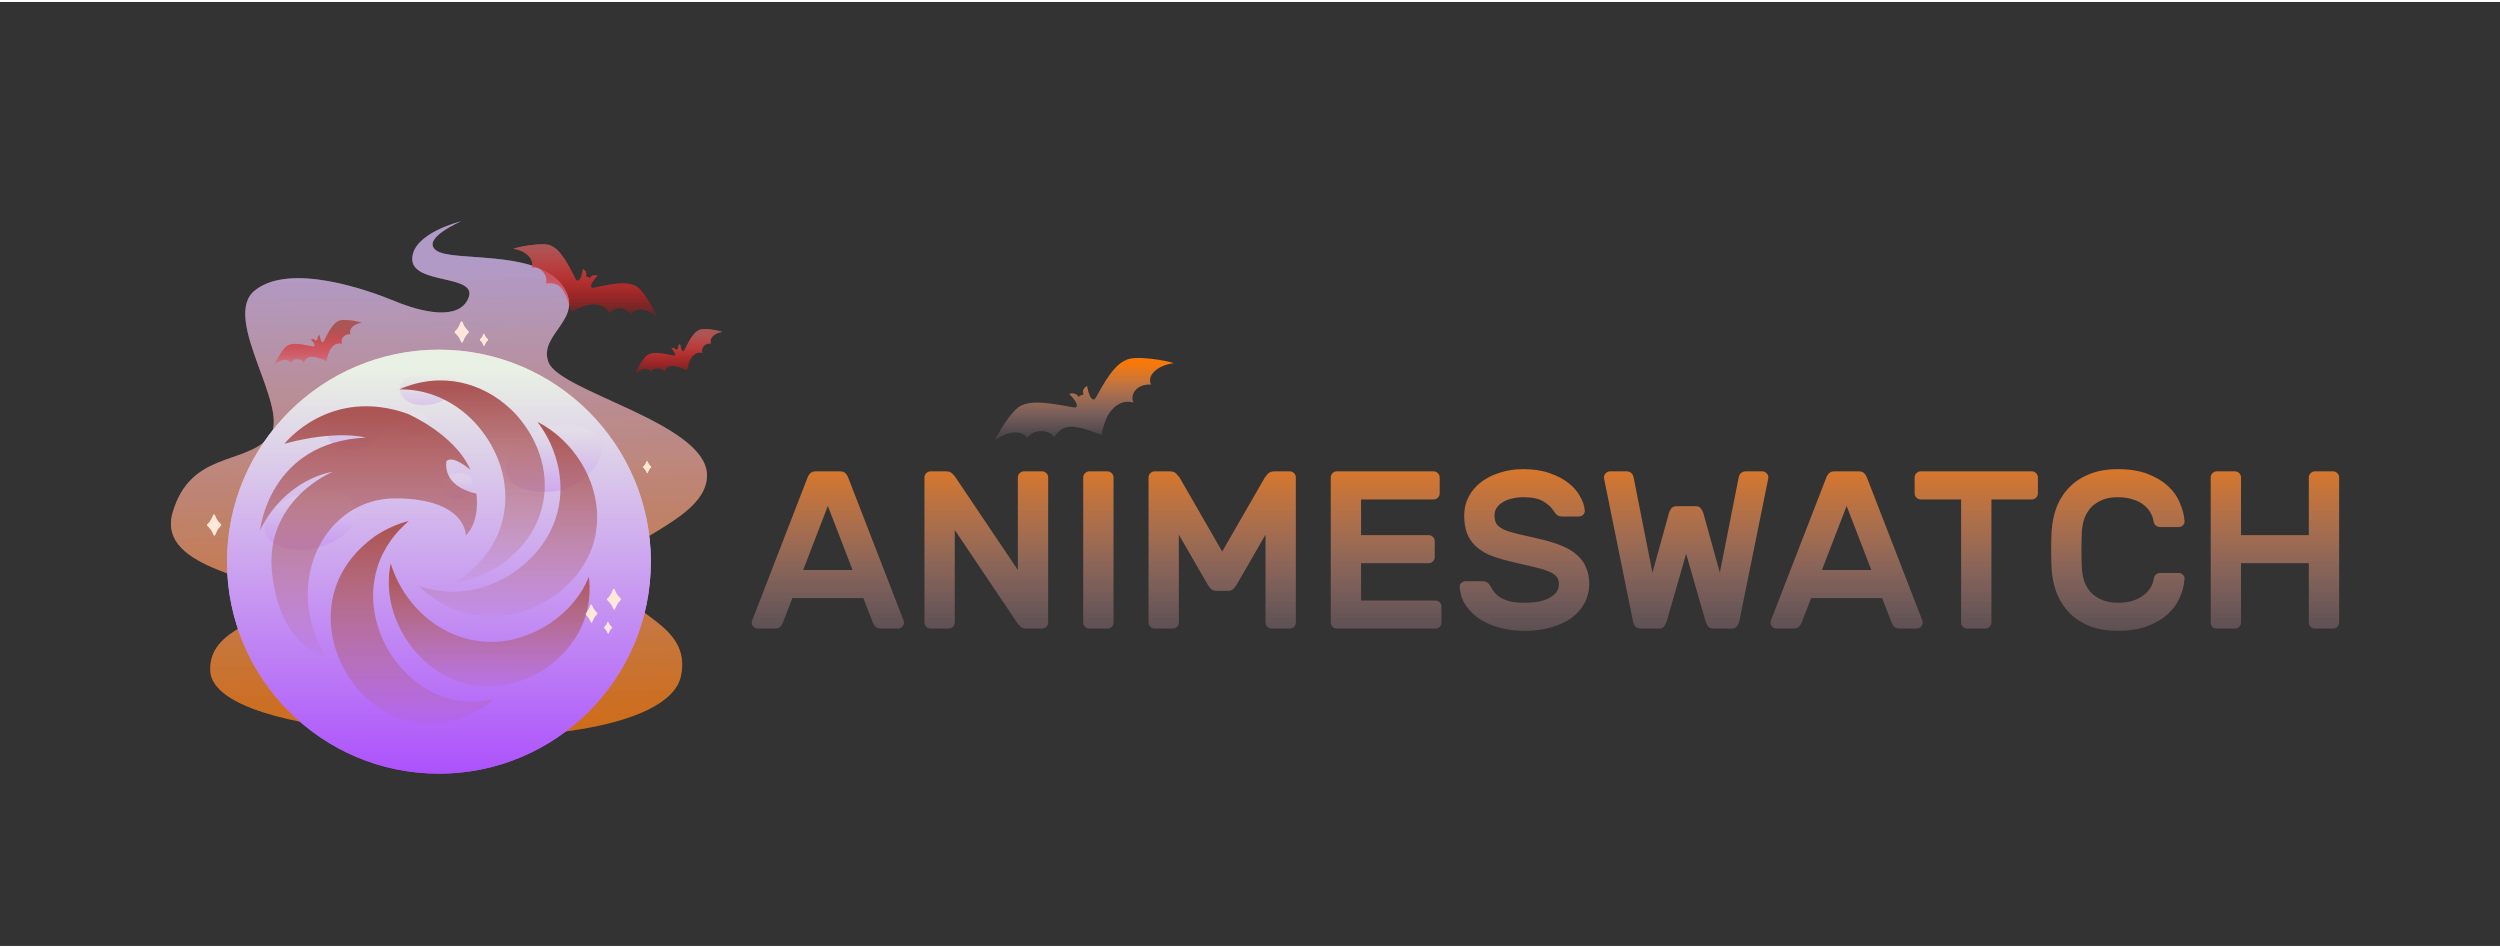 <?xml version="1.0" encoding="UTF-8"?>
<svg xmlns="http://www.w3.org/2000/svg" xmlns:xlink="http://www.w3.org/1999/xlink" width="240px" height="91px" viewBox="0 0 241 91" version="1.1">
<rect x="0" y="0" width="241" height="91" fill="#333333" stroke="none"/>
<defs>
<linearGradient id="linear0" gradientUnits="userSpaceOnUse" x1="4829.15" y1="1585" x2="4829.15" y2="1954.26" gradientTransform="matrix(0.022,0,0,0.022,0,0)">
<stop offset="0" style="stop-color:rgb(97.255%,47.451%,3.529%);stop-opacity:1;"/>
<stop offset="1" style="stop-color:rgb(82.745%,71.373%,92.941%);stop-opacity:0;"/>
</linearGradient>
<linearGradient id="linear1" gradientUnits="userSpaceOnUse" x1="6915.5" y1="1855" x2="6915.5" y2="3040" gradientTransform="matrix(0.022,0,0,0.022,0,0)">
<stop offset="0.024" style="stop-color:rgb(97.255%,47.451%,3.529%);stop-opacity:1;"/>
<stop offset="1" style="stop-color:rgb(82.745%,71.373%,92.941%);stop-opacity:0;"/>
</linearGradient>
<filter id="alpha" filterUnits="objectBoundingBox" x="0%" y="0%" width="100%" height="100%">
  <feColorMatrix type="matrix" in="SourceGraphic" values="0 0 0 0 1 0 0 0 0 1 0 0 0 0 1 0 0 0 1 0"/>
</filter>
<mask id="mask0">
  <g filter="url(#alpha)">
<rect x="0" y="0" width="241" height="91" style="fill:rgb(0%,0%,0%);fill-opacity:0.541;stroke:none;"/>
  </g>
</mask>
<linearGradient id="linear2" gradientUnits="userSpaceOnUse" x1="1973.49" y1="3490.47" x2="1939.89" y2="1167.45" gradientTransform="matrix(0.022,0,0,0.022,0,0)">
<stop offset="0.086" style="stop-color:rgb(97.255%,47.451%,3.529%);stop-opacity:1;"/>
<stop offset="1" style="stop-color:rgb(82.745%,71.373%,92.941%);stop-opacity:1;"/>
</linearGradient>
<clipPath id="clip1">
  <rect x="0" y="0" width="241" height="91"/>
</clipPath>
<g id="surface5" clip-path="url(#clip1)">
<path style=" stroke:none;fill-rule:nonzero;fill:url(#linear2);" d="M 32.82 69.984 C 32.52 69.945 20.469 68.738 20.273 64.477 C 20.078 60.215 26.09 59.906 26.391 57.617 C 26.688 55.332 14.949 55.02 16.648 49.199 C 18.352 43.379 23.48 44.629 25.883 42.031 C 28.301 39.43 21.168 30.492 24.586 27.793 C 28 25.09 35.52 27.793 38.039 28.832 C 40.547 29.871 44.262 30.805 45.168 28.52 C 46.078 26.234 39.742 27.273 39.742 24.777 C 39.742 22.285 44.457 21.141 44.457 21.141 C 44.457 21.141 40.547 22.805 42.039 23.945 C 43.547 25.09 51.48 23.844 54.094 27.168 C 56.703 30.492 51.781 31.949 52.883 34.754 C 53.988 37.559 67.844 40.574 68.145 45.457 C 68.441 50.344 57.703 52.215 59.016 55.645 C 60.312 59.074 66.742 59.906 65.637 64.996 C 64.535 70.09 49.977 72.168 32.82 69.984 Z M 32.82 69.984 "/>
</g>
<linearGradient id="linear3" gradientUnits="userSpaceOnUse" x1="1955.07" y1="3644.72" x2="1955.07" y2="1613.25" gradientTransform="matrix(0.022,0,0,0.022,0,0)">
<stop offset="0" style="stop-color:rgb(63.922%,22.745%,100%);stop-opacity:1;"/>
<stop offset="1" style="stop-color:rgb(91.373%,94.118%,89.412%);stop-opacity:1;"/>
</linearGradient>
<mask id="mask1">
  <g filter="url(#alpha)">
<rect x="0" y="0" width="241" height="91" style="fill:rgb(0%,0%,0%);fill-opacity:0.2;stroke:none;"/>
  </g>
</mask>
<linearGradient id="linear4" gradientUnits="userSpaceOnUse" x1="1593.76" y1="1992.71" x2="1593.76" y2="1771.42" gradientTransform="matrix(0.022,0,0,0.022,0,0)">
<stop offset="0" style="stop-color:rgb(63.922%,22.745%,100%);stop-opacity:1;"/>
<stop offset="1" style="stop-color:rgb(91.373%,94.118%,89.412%);stop-opacity:1;"/>
</linearGradient>
<clipPath id="clip2">
  <rect x="0" y="0" width="241" height="91"/>
</clipPath>
<g id="surface8" clip-path="url(#clip2)">
<path style=" stroke:none;fill-rule:nonzero;fill:url(#linear4);" d="M 35.688 38.379 C 34.531 38.25 33.312 38.742 32.418 39.469 C 31.754 40.016 31.262 40.938 31.531 41.758 C 31.598 42.031 31.742 42.289 31.961 42.512 C 33.492 44.031 36.82 42.613 37.43 40.77 C 37.844 39.535 36.859 38.508 35.688 38.379 Z M 35.688 38.379 "/>
</g>
<mask id="mask2">
  <g filter="url(#alpha)">
<rect x="0" y="0" width="241" height="91" style="fill:rgb(0%,0%,0%);fill-opacity:0.2;stroke:none;"/>
  </g>
</mask>
<linearGradient id="linear5" gradientUnits="userSpaceOnUse" x1="1907.8" y1="1795.44" x2="1907.8" y2="1632.45" gradientTransform="matrix(0.022,0,0,0.022,0,0)">
<stop offset="0" style="stop-color:rgb(63.922%,22.745%,100%);stop-opacity:1;"/>
<stop offset="1" style="stop-color:rgb(91.373%,94.118%,89.412%);stop-opacity:1;"/>
</linearGradient>
<clipPath id="clip3">
  <rect x="0" y="0" width="241" height="91"/>
</clipPath>
<g id="surface11" clip-path="url(#clip3)">
<path style=" stroke:none;fill-rule:nonzero;fill:url(#linear5);" d="M 43.742 36.133 C 43.246 35.586 42.402 35.352 41.559 35.391 C 41.43 35.352 41.301 35.34 41.145 35.363 C 40.246 35.508 38.938 35.988 38.625 36.965 C 38.301 38.004 39.273 38.676 40.168 38.82 C 41.066 38.977 42 38.809 42.793 38.367 C 43.559 37.938 44.535 37.016 43.742 36.133 Z M 43.742 36.133 "/>
</g>
<mask id="mask3">
  <g filter="url(#alpha)">
<rect x="0" y="0" width="241" height="91" style="fill:rgb(0%,0%,0%);fill-opacity:0.2;stroke:none;"/>
  </g>
</mask>
<linearGradient id="linear6" gradientUnits="userSpaceOnUse" x1="1850.09" y1="1932.11" x2="1850.09" y2="1825.82" gradientTransform="matrix(0.022,0,0,0.022,0,0)">
<stop offset="0" style="stop-color:rgb(63.922%,22.745%,100%);stop-opacity:1;"/>
<stop offset="1" style="stop-color:rgb(91.373%,94.118%,89.412%);stop-opacity:1;"/>
</linearGradient>
<clipPath id="clip4">
  <rect x="0" y="0" width="241" height="91"/>
</clipPath>
<g id="surface14" clip-path="url(#clip4)">
<path style=" stroke:none;fill-rule:nonzero;fill:url(#linear6);" d="M 41.301 40.523 C 41.234 40.055 40.898 39.691 40.43 39.602 C 40.352 39.586 40.273 39.574 40.184 39.574 C 40.09 39.547 40 39.535 39.91 39.535 C 39.727 39.535 39.496 39.586 39.34 39.68 C 38.949 39.91 38.715 40.316 38.781 40.77 C 38.898 41.664 39.91 42.105 40.688 41.641 C 41.078 41.418 41.363 41.004 41.301 40.523 Z M 41.301 40.523 "/>
</g>
<mask id="mask4">
  <g filter="url(#alpha)">
<rect x="0" y="0" width="241" height="91" style="fill:rgb(0%,0%,0%);fill-opacity:0.2;stroke:none;"/>
  </g>
</mask>
<linearGradient id="linear7" gradientUnits="userSpaceOnUse" x1="2466.45" y1="2181.88" x2="2466.45" y2="1879.99" gradientTransform="matrix(0.022,0,0,0.022,0,0)">
<stop offset="0" style="stop-color:rgb(63.922%,22.745%,100%);stop-opacity:1;"/>
<stop offset="1" style="stop-color:rgb(91.373%,94.118%,89.412%);stop-opacity:1;"/>
</linearGradient>
<clipPath id="clip5">
  <rect x="0" y="0" width="241" height="91"/>
</clipPath>
<g id="surface17" clip-path="url(#clip5)">
<path style=" stroke:none;fill-rule:nonzero;fill:url(#linear7);" d="M 55.949 40.859 C 54.613 40.508 53.207 40.781 51.961 41.328 C 50.859 41.809 49.402 42.602 49.016 43.836 C 49 43.887 48.988 43.938 48.977 43.992 C 48.793 44.395 48.715 44.824 48.781 45.25 C 48.988 46.59 50.598 47.059 51.754 47.199 C 53.094 47.367 54.469 47.082 55.625 46.383 C 56.648 45.758 57.766 44.691 57.988 43.473 C 58.234 42.121 57.145 41.172 55.949 40.859 Z M 55.949 40.859 "/>
</g>
<mask id="mask5">
  <g filter="url(#alpha)">
<rect x="0" y="0" width="241" height="91" style="fill:rgb(0%,0%,0%);fill-opacity:0.2;stroke:none;"/>
  </g>
</mask>
<linearGradient id="linear8" gradientUnits="userSpaceOnUse" x1="2037.94" y1="2215.39" x2="2037.94" y2="2097.31" gradientTransform="matrix(0.022,0,0,0.022,0,0)">
<stop offset="0" style="stop-color:rgb(63.922%,22.745%,100%);stop-opacity:1;"/>
<stop offset="1" style="stop-color:rgb(91.373%,94.118%,89.412%);stop-opacity:1;"/>
</linearGradient>
<clipPath id="clip6">
  <rect x="0" y="0" width="241" height="91"/>
</clipPath>
<g id="surface20" clip-path="url(#clip6)">
<path style=" stroke:none;fill-rule:nonzero;fill:url(#linear8);" d="M 44.91 45.523 C 44.402 45.383 43.922 45.344 43.43 45.562 C 42.977 45.77 42.676 46.25 42.688 46.758 C 42.703 47.266 43.027 47.691 43.508 47.836 C 43.559 47.863 43.625 47.887 43.688 47.902 C 44.145 48.031 44.688 47.887 45.027 47.551 C 45.363 47.211 45.48 46.785 45.535 46.316 C 45.57 45.977 45.234 45.613 44.91 45.523 Z M 44.91 45.523 "/>
</g>
<mask id="mask6">
  <g filter="url(#alpha)">
<rect x="0" y="0" width="241" height="91" style="fill:rgb(0%,0%,0%);fill-opacity:0.2;stroke:none;"/>
  </g>
</mask>
<linearGradient id="linear9" gradientUnits="userSpaceOnUse" x1="1380.92" y1="2439.66" x2="1380.92" y2="2178.11" gradientTransform="matrix(0.022,0,0,0.022,0,0)">
<stop offset="0" style="stop-color:rgb(63.922%,22.745%,100%);stop-opacity:1;"/>
<stop offset="1" style="stop-color:rgb(91.373%,94.118%,89.412%);stop-opacity:1;"/>
</linearGradient>
<clipPath id="clip7">
  <rect x="0" y="0" width="241" height="91"/>
</clipPath>
<g id="surface23" clip-path="url(#clip7)">
<path style=" stroke:none;fill-rule:nonzero;fill:url(#linear9);" d="M 33.312 47.551 C 32.559 47.121 31.57 47.121 30.742 47.199 C 30.625 47.211 30.52 47.227 30.402 47.238 C 30.34 47.227 30.273 47.227 30.207 47.227 C 29.129 47.25 28.145 47.691 27.207 48.215 C 26.402 48.656 25.703 49.305 25.547 50.254 C 25.184 52.5 28.051 52.992 29.688 52.785 C 31.312 52.578 33.625 51.629 34.168 49.914 C 34.457 49.02 34.145 48.02 33.312 47.551 Z M 33.312 47.551 "/>
</g>
<linearGradient id="linear10" gradientUnits="userSpaceOnUse" x1="2605.8" y1="1079" x2="2605.8" y2="1403.81" gradientTransform="matrix(0.022,0,0,0.022,0,0)">
<stop offset="0" style="stop-color:rgb(67.059%,33.333%,33.333%);stop-opacity:1;"/>
<stop offset="1" style="stop-color:rgb(100%,0%,0%);stop-opacity:0;"/>
</linearGradient>
<linearGradient id="linear11" gradientUnits="userSpaceOnUse" x1="1417.2" y1="1415.75" x2="1417.2" y2="1613.6" gradientTransform="matrix(0.022,0,0,0.022,0,0)">
<stop offset="0.071" style="stop-color:rgb(67.059%,33.333%,33.333%);stop-opacity:1;"/>
<stop offset="1" style="stop-color:rgb(100%,0%,0%);stop-opacity:0;"/>
</linearGradient>
<linearGradient id="linear12" gradientUnits="userSpaceOnUse" x1="3022.8" y1="1456.55" x2="3022.8" y2="1654.4" gradientTransform="matrix(0.022,0,0,0.022,0,0)">
<stop offset="0" style="stop-color:rgb(67.059%,33.333%,33.333%);stop-opacity:1;"/>
<stop offset="1" style="stop-color:rgb(100%,0%,0%);stop-opacity:0;"/>
</linearGradient>
<linearGradient id="linear13" gradientUnits="userSpaceOnUse" x1="1836.78" y1="2310.6" x2="1836.78" y2="3213.81" gradientTransform="matrix(0.022,0,0,0.022,0,0)">
<stop offset="0" style="stop-color:rgb(67.059%,33.333%,33.333%);stop-opacity:1;"/>
<stop offset="1" style="stop-color:rgb(67.059%,33.333%,33.333%);stop-opacity:0;"/>
</linearGradient>
<linearGradient id="linear14" gradientUnits="userSpaceOnUse" x1="2178.73" y1="2500.2" x2="2178.73" y2="3048.94" gradientTransform="matrix(0.022,0,0,0.022,0,0)">
<stop offset="0" style="stop-color:rgb(67.059%,33.333%,33.333%);stop-opacity:1;"/>
<stop offset="1" style="stop-color:rgb(67.059%,33.333%,33.333%);stop-opacity:0;"/>
</linearGradient>
<linearGradient id="linear15" gradientUnits="userSpaceOnUse" x1="2262.44" y1="1869.6" x2="2262.44" y2="2737.07" gradientTransform="matrix(0.022,0,0,0.022,0,0)">
<stop offset="0" style="stop-color:rgb(67.059%,33.333%,33.333%);stop-opacity:1;"/>
<stop offset="1" style="stop-color:rgb(67.059%,33.333%,33.333%);stop-opacity:0;"/>
</linearGradient>
<linearGradient id="linear16" gradientUnits="userSpaceOnUse" x1="2101.98" y1="1685" x2="2101.98" y2="2586.6" gradientTransform="matrix(0.022,0,0,0.022,0,0)">
<stop offset="0" style="stop-color:rgb(67.059%,33.333%,33.333%);stop-opacity:1;"/>
<stop offset="1" style="stop-color:rgb(67.059%,33.333%,33.333%);stop-opacity:0;"/>
</linearGradient>
<linearGradient id="linear17" gradientUnits="userSpaceOnUse" x1="1641.1" y1="1800" x2="1641.1" y2="2915.66" gradientTransform="matrix(0.022,0,0,0.022,0,0)">
<stop offset="0" style="stop-color:rgb(67.059%,33.333%,33.333%);stop-opacity:1;"/>
<stop offset="1" style="stop-color:rgb(67.059%,33.333%,33.333%);stop-opacity:0;"/>
</linearGradient>
<mask id="mask7">
  <g filter="url(#alpha)">
<rect x="0" y="0" width="241" height="91" style="fill:rgb(0%,0%,0%);fill-opacity:0.541;stroke:none;"/>
  </g>
</mask>
<linearGradient id="linear18" gradientUnits="userSpaceOnUse" x1="1973.49" y1="3490.47" x2="1939.89" y2="1167.45" gradientTransform="matrix(0.022,0,0,0.022,0,0)">
<stop offset="0.086" style="stop-color:rgb(97.255%,47.451%,3.529%);stop-opacity:1;"/>
<stop offset="1" style="stop-color:rgb(82.745%,71.373%,92.941%);stop-opacity:1;"/>
</linearGradient>
<clipPath id="clip8">
  <rect x="0" y="0" width="241" height="91"/>
</clipPath>
<g id="surface26" clip-path="url(#clip8)">
<path style=" stroke:none;fill-rule:nonzero;fill:url(#linear18);" d="M 32.82 69.984 C 32.52 69.945 20.469 68.738 20.273 64.477 C 20.078 60.215 26.09 59.906 26.391 57.617 C 26.688 55.332 14.949 55.02 16.648 49.199 C 18.352 43.379 23.48 44.629 25.883 42.031 C 28.301 39.43 21.168 30.492 24.586 27.793 C 28 25.09 35.52 27.793 38.039 28.832 C 40.547 29.871 44.262 30.805 45.168 28.52 C 46.078 26.234 39.742 27.273 39.742 24.777 C 39.742 22.285 44.457 21.141 44.457 21.141 C 44.457 21.141 40.547 22.805 42.039 23.945 C 43.547 25.09 51.48 23.844 54.094 27.168 C 56.703 30.492 51.781 31.949 52.883 34.754 C 53.988 37.559 67.844 40.574 68.145 45.457 C 68.441 50.344 57.703 52.215 59.016 55.645 C 60.312 59.074 66.742 59.906 65.637 64.996 C 64.535 70.09 49.977 72.168 32.82 69.984 Z M 32.82 69.984 "/>
</g>
<linearGradient id="linear19" gradientUnits="userSpaceOnUse" x1="1955.07" y1="3644.72" x2="1955.07" y2="1613.25" gradientTransform="matrix(0.022,0,0,0.022,0,0)">
<stop offset="0" style="stop-color:rgb(63.922%,22.745%,100%);stop-opacity:1;"/>
<stop offset="1" style="stop-color:rgb(91.373%,94.118%,89.412%);stop-opacity:1;"/>
</linearGradient>
<mask id="mask8">
  <g filter="url(#alpha)">
<rect x="0" y="0" width="241" height="91" style="fill:rgb(0%,0%,0%);fill-opacity:0.2;stroke:none;"/>
  </g>
</mask>
<linearGradient id="linear20" gradientUnits="userSpaceOnUse" x1="1593.76" y1="1992.71" x2="1593.76" y2="1771.42" gradientTransform="matrix(0.022,0,0,0.022,0,0)">
<stop offset="0" style="stop-color:rgb(63.922%,22.745%,100%);stop-opacity:1;"/>
<stop offset="1" style="stop-color:rgb(91.373%,94.118%,89.412%);stop-opacity:1;"/>
</linearGradient>
<clipPath id="clip9">
  <rect x="0" y="0" width="241" height="91"/>
</clipPath>
<g id="surface29" clip-path="url(#clip9)">
<path style=" stroke:none;fill-rule:nonzero;fill:url(#linear20);" d="M 35.688 38.379 C 34.531 38.25 33.312 38.742 32.418 39.469 C 31.754 40.016 31.262 40.938 31.531 41.758 C 31.598 42.031 31.742 42.289 31.961 42.512 C 33.492 44.031 36.82 42.613 37.43 40.77 C 37.844 39.535 36.859 38.508 35.688 38.379 Z M 35.688 38.379 "/>
</g>
<mask id="mask9">
  <g filter="url(#alpha)">
<rect x="0" y="0" width="241" height="91" style="fill:rgb(0%,0%,0%);fill-opacity:0.2;stroke:none;"/>
  </g>
</mask>
<linearGradient id="linear21" gradientUnits="userSpaceOnUse" x1="1907.8" y1="1795.44" x2="1907.8" y2="1632.45" gradientTransform="matrix(0.022,0,0,0.022,0,0)">
<stop offset="0" style="stop-color:rgb(63.922%,22.745%,100%);stop-opacity:1;"/>
<stop offset="1" style="stop-color:rgb(91.373%,94.118%,89.412%);stop-opacity:1;"/>
</linearGradient>
<clipPath id="clip10">
  <rect x="0" y="0" width="241" height="91"/>
</clipPath>
<g id="surface32" clip-path="url(#clip10)">
<path style=" stroke:none;fill-rule:nonzero;fill:url(#linear21);" d="M 43.742 36.133 C 43.246 35.586 42.402 35.352 41.559 35.391 C 41.43 35.352 41.301 35.34 41.145 35.363 C 40.246 35.508 38.938 35.988 38.625 36.965 C 38.301 38.004 39.273 38.676 40.168 38.82 C 41.066 38.977 42 38.809 42.793 38.367 C 43.559 37.938 44.535 37.016 43.742 36.133 Z M 43.742 36.133 "/>
</g>
<mask id="mask10">
  <g filter="url(#alpha)">
<rect x="0" y="0" width="241" height="91" style="fill:rgb(0%,0%,0%);fill-opacity:0.2;stroke:none;"/>
  </g>
</mask>
<linearGradient id="linear22" gradientUnits="userSpaceOnUse" x1="1850.09" y1="1932.11" x2="1850.09" y2="1825.82" gradientTransform="matrix(0.022,0,0,0.022,0,0)">
<stop offset="0" style="stop-color:rgb(63.922%,22.745%,100%);stop-opacity:1;"/>
<stop offset="1" style="stop-color:rgb(91.373%,94.118%,89.412%);stop-opacity:1;"/>
</linearGradient>
<clipPath id="clip11">
  <rect x="0" y="0" width="241" height="91"/>
</clipPath>
<g id="surface35" clip-path="url(#clip11)">
<path style=" stroke:none;fill-rule:nonzero;fill:url(#linear22);" d="M 41.301 40.523 C 41.234 40.055 40.898 39.691 40.43 39.602 C 40.352 39.586 40.273 39.574 40.184 39.574 C 40.09 39.547 40 39.535 39.91 39.535 C 39.727 39.535 39.496 39.586 39.34 39.68 C 38.949 39.91 38.715 40.316 38.781 40.77 C 38.898 41.664 39.91 42.105 40.688 41.641 C 41.078 41.418 41.363 41.004 41.301 40.523 Z M 41.301 40.523 "/>
</g>
<mask id="mask11">
  <g filter="url(#alpha)">
<rect x="0" y="0" width="241" height="91" style="fill:rgb(0%,0%,0%);fill-opacity:0.2;stroke:none;"/>
  </g>
</mask>
<linearGradient id="linear23" gradientUnits="userSpaceOnUse" x1="2466.45" y1="2181.88" x2="2466.45" y2="1879.99" gradientTransform="matrix(0.022,0,0,0.022,0,0)">
<stop offset="0" style="stop-color:rgb(63.922%,22.745%,100%);stop-opacity:1;"/>
<stop offset="1" style="stop-color:rgb(91.373%,94.118%,89.412%);stop-opacity:1;"/>
</linearGradient>
<clipPath id="clip12">
  <rect x="0" y="0" width="241" height="91"/>
</clipPath>
<g id="surface38" clip-path="url(#clip12)">
<path style=" stroke:none;fill-rule:nonzero;fill:url(#linear23);" d="M 55.949 40.859 C 54.613 40.508 53.207 40.781 51.961 41.328 C 50.859 41.809 49.402 42.602 49.016 43.836 C 49 43.887 48.988 43.938 48.977 43.992 C 48.793 44.395 48.715 44.824 48.781 45.25 C 48.988 46.59 50.598 47.059 51.754 47.199 C 53.094 47.367 54.469 47.082 55.625 46.383 C 56.648 45.758 57.766 44.691 57.988 43.473 C 58.234 42.121 57.145 41.172 55.949 40.859 Z M 55.949 40.859 "/>
</g>
<mask id="mask12">
  <g filter="url(#alpha)">
<rect x="0" y="0" width="241" height="91" style="fill:rgb(0%,0%,0%);fill-opacity:0.2;stroke:none;"/>
  </g>
</mask>
<linearGradient id="linear24" gradientUnits="userSpaceOnUse" x1="2037.94" y1="2215.39" x2="2037.94" y2="2097.31" gradientTransform="matrix(0.022,0,0,0.022,0,0)">
<stop offset="0" style="stop-color:rgb(63.922%,22.745%,100%);stop-opacity:1;"/>
<stop offset="1" style="stop-color:rgb(91.373%,94.118%,89.412%);stop-opacity:1;"/>
</linearGradient>
<clipPath id="clip13">
  <rect x="0" y="0" width="241" height="91"/>
</clipPath>
<g id="surface41" clip-path="url(#clip13)">
<path style=" stroke:none;fill-rule:nonzero;fill:url(#linear24);" d="M 44.91 45.523 C 44.402 45.383 43.922 45.344 43.43 45.562 C 42.977 45.77 42.676 46.25 42.688 46.758 C 42.703 47.266 43.027 47.691 43.508 47.836 C 43.559 47.863 43.625 47.887 43.688 47.902 C 44.145 48.031 44.688 47.887 45.027 47.551 C 45.363 47.211 45.48 46.785 45.535 46.316 C 45.57 45.977 45.234 45.613 44.91 45.523 Z M 44.91 45.523 "/>
</g>
<mask id="mask13">
  <g filter="url(#alpha)">
<rect x="0" y="0" width="241" height="91" style="fill:rgb(0%,0%,0%);fill-opacity:0.2;stroke:none;"/>
  </g>
</mask>
<linearGradient id="linear25" gradientUnits="userSpaceOnUse" x1="1380.92" y1="2439.66" x2="1380.92" y2="2178.11" gradientTransform="matrix(0.022,0,0,0.022,0,0)">
<stop offset="0" style="stop-color:rgb(63.922%,22.745%,100%);stop-opacity:1;"/>
<stop offset="1" style="stop-color:rgb(91.373%,94.118%,89.412%);stop-opacity:1;"/>
</linearGradient>
<clipPath id="clip14">
  <rect x="0" y="0" width="241" height="91"/>
</clipPath>
<g id="surface44" clip-path="url(#clip14)">
<path style=" stroke:none;fill-rule:nonzero;fill:url(#linear25);" d="M 33.312 47.551 C 32.559 47.121 31.57 47.121 30.742 47.199 C 30.625 47.211 30.52 47.227 30.402 47.238 C 30.34 47.227 30.273 47.227 30.207 47.227 C 29.129 47.25 28.145 47.691 27.207 48.215 C 26.402 48.656 25.703 49.305 25.547 50.254 C 25.184 52.5 28.051 52.992 29.688 52.785 C 31.312 52.578 33.625 51.629 34.168 49.914 C 34.457 49.02 34.145 48.02 33.312 47.551 Z M 33.312 47.551 "/>
</g>
<linearGradient id="linear26" gradientUnits="userSpaceOnUse" x1="2605.8" y1="1079" x2="2605.8" y2="1403.81" gradientTransform="matrix(0.022,0,0,0.022,0,0)">
<stop offset="0" style="stop-color:rgb(67.059%,33.333%,33.333%);stop-opacity:1;"/>
<stop offset="1" style="stop-color:rgb(100%,0%,0%);stop-opacity:0;"/>
</linearGradient>
<linearGradient id="linear27" gradientUnits="userSpaceOnUse" x1="1417.2" y1="1415.75" x2="1417.2" y2="1613.6" gradientTransform="matrix(0.022,0,0,0.022,0,0)">
<stop offset="0.071" style="stop-color:rgb(67.059%,33.333%,33.333%);stop-opacity:1;"/>
<stop offset="1" style="stop-color:rgb(100%,0%,0%);stop-opacity:0;"/>
</linearGradient>
<linearGradient id="linear28" gradientUnits="userSpaceOnUse" x1="3022.8" y1="1456.55" x2="3022.8" y2="1654.4" gradientTransform="matrix(0.022,0,0,0.022,0,0)">
<stop offset="0" style="stop-color:rgb(67.059%,33.333%,33.333%);stop-opacity:1;"/>
<stop offset="1" style="stop-color:rgb(100%,0%,0%);stop-opacity:0;"/>
</linearGradient>
<linearGradient id="linear29" gradientUnits="userSpaceOnUse" x1="1836.78" y1="2310.6" x2="1836.78" y2="3213.81" gradientTransform="matrix(0.022,0,0,0.022,0,0)">
<stop offset="0" style="stop-color:rgb(67.059%,33.333%,33.333%);stop-opacity:1;"/>
<stop offset="1" style="stop-color:rgb(67.059%,33.333%,33.333%);stop-opacity:0;"/>
</linearGradient>
<linearGradient id="linear30" gradientUnits="userSpaceOnUse" x1="2178.73" y1="2500.2" x2="2178.73" y2="3048.94" gradientTransform="matrix(0.022,0,0,0.022,0,0)">
<stop offset="0" style="stop-color:rgb(67.059%,33.333%,33.333%);stop-opacity:1;"/>
<stop offset="1" style="stop-color:rgb(67.059%,33.333%,33.333%);stop-opacity:0;"/>
</linearGradient>
<linearGradient id="linear31" gradientUnits="userSpaceOnUse" x1="2262.44" y1="1869.6" x2="2262.44" y2="2737.07" gradientTransform="matrix(0.022,0,0,0.022,0,0)">
<stop offset="0" style="stop-color:rgb(67.059%,33.333%,33.333%);stop-opacity:1;"/>
<stop offset="1" style="stop-color:rgb(67.059%,33.333%,33.333%);stop-opacity:0;"/>
</linearGradient>
<linearGradient id="linear32" gradientUnits="userSpaceOnUse" x1="2101.98" y1="1685" x2="2101.98" y2="2586.6" gradientTransform="matrix(0.022,0,0,0.022,0,0)">
<stop offset="0" style="stop-color:rgb(67.059%,33.333%,33.333%);stop-opacity:1;"/>
<stop offset="1" style="stop-color:rgb(67.059%,33.333%,33.333%);stop-opacity:0;"/>
</linearGradient>
<linearGradient id="linear33" gradientUnits="userSpaceOnUse" x1="1641.1" y1="1800" x2="1641.1" y2="2915.66" gradientTransform="matrix(0.022,0,0,0.022,0,0)">
<stop offset="0" style="stop-color:rgb(67.059%,33.333%,33.333%);stop-opacity:1;"/>
<stop offset="1" style="stop-color:rgb(67.059%,33.333%,33.333%);stop-opacity:0;"/>
</linearGradient>
</defs>
<g id="surface1">
<path style=" stroke:none;fill-rule:evenodd;fill:url(#linear0);" d="M 108.527 34.531 C 107.023 35.109 105.734 38.168 105.523 38.289 C 105.145 38.504 104.879 37.535 104.797 37.027 C 104.691 37.027 104.207 37.414 104.477 37.852 C 104.312 37.828 104.074 37.973 103.965 38.07 C 103.75 37.609 103.133 37.73 103.078 37.801 C 103.48 38.168 104.098 38.965 103.672 39.086 C 103.43 39.184 99.996 38.168 98.547 38.871 C 97.605 39.137 96.105 41.754 95.891 42.312 C 97.125 41.246 98.652 41.316 99.027 42.047 C 99.617 41.074 101.23 41.246 101.605 41.949 C 102.086 41.293 102.57 40.809 103.672 40.98 C 104.77 41.125 106.164 41.73 106.164 41.73 C 106.164 41.73 106.406 40.641 106.754 39.938 C 107.105 39.234 108.043 38.238 109.277 38.625 C 108.902 37.922 109.492 36.809 110.969 36.883 C 110.512 36.059 111.531 35.016 113.168 34.82 C 112.445 34.555 109.332 34.02 108.527 34.531 Z M 108.527 34.531 "/>
<path style=" stroke:none;fill-rule:nonzero;fill:url(#linear1);" d="M 80.996 45.25 C 81.227 45.25 81.402 45.316 81.516 45.445 C 81.633 45.562 81.734 45.742 81.82 45.988 L 87.121 59.672 C 87.137 59.715 87.145 59.766 87.145 59.824 C 87.145 59.98 87.086 60.117 86.973 60.234 C 86.855 60.348 86.719 60.406 86.559 60.406 L 85 60.406 C 84.715 60.406 84.512 60.348 84.395 60.234 C 84.281 60.105 84.199 59.98 84.156 59.867 L 83.227 57.461 L 76.387 57.461 L 75.457 59.867 C 75.414 59.98 75.332 60.105 75.219 60.234 C 75.102 60.348 74.898 60.406 74.613 60.406 L 73.055 60.406 C 72.895 60.406 72.758 60.348 72.641 60.234 C 72.527 60.117 72.469 59.98 72.469 59.824 C 72.469 59.766 72.477 59.715 72.492 59.672 L 77.793 45.988 C 77.879 45.742 77.98 45.562 78.098 45.445 C 78.211 45.316 78.387 45.25 78.617 45.25 Z M 82.188 54.758 L 79.805 48.586 L 77.426 54.758 Z M 98.941 60.406 C 98.699 60.406 98.512 60.344 98.379 60.211 C 98.25 60.082 98.156 59.98 98.098 59.91 L 92.039 50.902 L 92.039 59.824 C 92.039 59.98 91.98 60.117 91.867 60.234 C 91.75 60.348 91.613 60.406 91.453 60.406 L 89.699 60.406 C 89.543 60.406 89.406 60.348 89.289 60.234 C 89.176 60.117 89.117 59.98 89.117 59.824 L 89.117 45.836 C 89.117 45.676 89.176 45.539 89.289 45.426 C 89.406 45.309 89.543 45.25 89.699 45.25 L 91.215 45.25 C 91.461 45.25 91.648 45.316 91.777 45.445 C 91.91 45.574 92.004 45.676 92.059 45.75 L 98.121 54.758 L 98.121 45.836 C 98.121 45.676 98.18 45.539 98.293 45.426 C 98.41 45.309 98.547 45.25 98.707 45.25 L 100.457 45.25 C 100.617 45.25 100.754 45.309 100.871 45.426 C 100.984 45.539 101.043 45.676 101.043 45.836 L 101.043 59.824 C 101.043 59.98 100.984 60.117 100.871 60.234 C 100.754 60.348 100.617 60.406 100.457 60.406 Z M 105.004 60.406 C 104.848 60.406 104.711 60.348 104.594 60.234 C 104.477 60.117 104.422 59.98 104.422 59.824 L 104.422 45.836 C 104.422 45.676 104.477 45.539 104.594 45.426 C 104.711 45.309 104.848 45.25 105.004 45.25 L 106.758 45.25 C 106.918 45.25 107.055 45.309 107.168 45.426 C 107.285 45.539 107.344 45.676 107.344 45.836 L 107.344 59.824 C 107.344 59.98 107.285 60.117 107.168 60.234 C 107.055 60.348 106.918 60.406 106.758 60.406 Z M 117.82 52.98 L 121.934 45.836 C 121.988 45.762 122.082 45.648 122.215 45.488 C 122.359 45.332 122.574 45.25 122.863 45.25 L 124.336 45.25 C 124.492 45.25 124.629 45.309 124.746 45.426 C 124.859 45.539 124.918 45.676 124.918 45.836 L 124.918 59.824 C 124.918 59.98 124.859 60.117 124.746 60.234 C 124.629 60.348 124.492 60.406 124.336 60.406 L 122.582 60.406 C 122.422 60.406 122.285 60.348 122.172 60.234 C 122.055 60.117 121.996 59.98 121.996 59.824 L 121.996 51.355 L 119.184 56.227 C 119.109 56.344 119.008 56.465 118.879 56.598 C 118.75 56.711 118.582 56.77 118.383 56.77 L 117.258 56.77 C 117.055 56.77 116.887 56.711 116.758 56.598 C 116.629 56.465 116.527 56.344 116.457 56.227 L 113.641 51.355 L 113.641 59.824 C 113.641 59.98 113.582 60.117 113.469 60.234 C 113.352 60.348 113.215 60.406 113.059 60.406 L 111.305 60.406 C 111.145 60.406 111.008 60.348 110.895 60.234 C 110.777 60.117 110.719 59.98 110.719 59.824 L 110.719 45.836 C 110.719 45.676 110.777 45.539 110.895 45.426 C 111.008 45.309 111.145 45.25 111.305 45.25 L 112.777 45.25 C 113.062 45.25 113.273 45.332 113.402 45.488 C 113.547 45.648 113.648 45.762 113.707 45.836 Z M 138.371 57.699 C 138.531 57.699 138.668 57.758 138.785 57.875 C 138.898 57.988 138.957 58.125 138.957 58.285 L 138.957 59.824 C 138.957 59.98 138.898 60.117 138.785 60.234 C 138.668 60.348 138.531 60.406 138.371 60.406 L 128.871 60.406 C 128.711 60.406 128.574 60.348 128.457 60.234 C 128.344 60.117 128.285 59.98 128.285 59.824 L 128.285 45.836 C 128.285 45.676 128.344 45.539 128.457 45.426 C 128.574 45.309 128.711 45.25 128.871 45.25 L 138.199 45.25 C 138.359 45.25 138.496 45.309 138.609 45.426 C 138.727 45.539 138.785 45.676 138.785 45.836 L 138.785 47.371 C 138.785 47.531 138.727 47.668 138.609 47.785 C 138.496 47.898 138.359 47.957 138.199 47.957 L 131.207 47.957 L 131.207 51.398 L 137.723 51.398 C 137.883 51.398 138.02 51.457 138.133 51.574 C 138.25 51.688 138.309 51.824 138.309 51.984 L 138.309 53.523 C 138.309 53.68 138.25 53.816 138.133 53.934 C 138.02 54.047 137.883 54.105 137.723 54.105 L 131.207 54.105 L 131.207 57.699 Z M 146.84 45.035 C 147.805 45.035 148.656 45.164 149.395 45.426 C 150.129 45.684 150.742 46.008 151.234 46.398 C 151.723 46.789 152.094 47.223 152.336 47.699 C 152.598 48.16 152.742 48.602 152.77 49.02 C 152.785 49.191 152.727 49.336 152.598 49.453 C 152.48 49.551 152.344 49.602 152.188 49.602 L 150.672 49.602 C 150.426 49.602 150.238 49.559 150.109 49.473 C 149.992 49.371 149.883 49.242 149.785 49.082 C 149.566 48.723 149.234 48.41 148.789 48.152 C 148.355 47.879 147.707 47.742 146.84 47.742 C 146.465 47.742 146.102 47.785 145.758 47.871 C 145.426 47.941 145.129 48.059 144.871 48.219 C 144.625 48.363 144.43 48.543 144.285 48.758 C 144.141 48.977 144.07 49.219 144.07 49.496 C 144.07 49.828 144.133 50.102 144.262 50.316 C 144.406 50.52 144.641 50.699 144.957 50.859 C 145.289 51.004 145.723 51.141 146.254 51.27 C 146.789 51.398 147.453 51.551 148.246 51.727 C 149.113 51.914 149.855 52.137 150.477 52.395 C 151.109 52.641 151.625 52.945 152.012 53.305 C 152.418 53.652 152.711 54.055 152.898 54.52 C 153.102 54.98 153.203 55.508 153.203 56.098 C 153.203 56.746 153.059 57.355 152.77 57.918 C 152.48 58.465 152.07 58.941 151.535 59.348 C 151.004 59.734 150.348 60.047 149.566 60.277 C 148.789 60.508 147.914 60.625 146.949 60.625 C 146.141 60.625 145.367 60.531 144.633 60.344 C 143.895 60.141 143.238 59.859 142.66 59.496 C 142.098 59.121 141.645 58.676 141.297 58.156 C 140.953 57.637 140.758 57.059 140.715 56.422 C 140.699 56.25 140.75 56.113 140.867 56.012 C 140.996 55.895 141.141 55.84 141.297 55.84 L 142.812 55.84 C 143.059 55.84 143.246 55.883 143.375 55.969 C 143.508 56.055 143.613 56.184 143.699 56.359 C 143.801 56.547 143.926 56.734 144.07 56.922 C 144.215 57.109 144.406 57.273 144.652 57.418 C 144.898 57.562 145.203 57.688 145.562 57.785 C 145.938 57.875 146.398 57.918 146.949 57.918 C 147.379 57.918 147.801 57.887 148.203 57.832 C 148.605 57.758 148.961 57.648 149.266 57.504 C 149.566 57.348 149.812 57.16 150 56.941 C 150.188 56.711 150.281 56.43 150.281 56.098 C 150.281 55.781 150.18 55.52 149.977 55.32 C 149.777 55.117 149.465 54.945 149.047 54.801 C 148.645 54.656 148.137 54.52 147.531 54.387 C 146.926 54.258 146.227 54.094 145.434 53.891 C 144.711 53.715 144.074 53.516 143.527 53.285 C 142.992 53.039 142.547 52.742 142.188 52.395 C 141.84 52.051 141.578 51.645 141.406 51.184 C 141.234 50.707 141.148 50.145 141.148 49.496 C 141.148 48.844 141.293 48.246 141.578 47.699 C 141.867 47.148 142.266 46.68 142.77 46.289 C 143.273 45.902 143.875 45.598 144.566 45.383 C 145.273 45.148 146.031 45.035 146.84 45.035 Z M 162.543 53.195 L 160.684 59.672 C 160.609 59.887 160.516 60.066 160.402 60.211 C 160.301 60.344 160.141 60.406 159.926 60.406 L 158.172 60.406 C 157.957 60.406 157.781 60.344 157.652 60.211 C 157.539 60.066 157.457 59.887 157.414 59.672 L 154.645 46.008 C 154.629 45.938 154.621 45.879 154.621 45.836 C 154.621 45.676 154.68 45.539 154.797 45.426 C 154.91 45.309 155.047 45.25 155.207 45.25 L 156.809 45.25 C 156.953 45.25 157.09 45.293 157.219 45.383 C 157.352 45.469 157.438 45.617 157.48 45.836 L 159.297 55.016 L 160.898 49.234 C 160.93 49.133 160.992 49.004 161.094 48.844 C 161.211 48.688 161.398 48.605 161.656 48.605 L 163.434 48.605 C 163.691 48.605 163.871 48.688 163.973 48.844 C 164.09 49.004 164.16 49.133 164.191 49.234 L 165.793 55.016 L 167.609 45.836 C 167.652 45.617 167.738 45.469 167.871 45.383 C 168 45.293 168.137 45.25 168.281 45.25 L 169.883 45.25 C 170.043 45.25 170.18 45.309 170.293 45.426 C 170.41 45.539 170.469 45.676 170.469 45.836 C 170.469 45.879 170.461 45.938 170.445 46.008 L 167.676 59.672 C 167.633 59.887 167.547 60.066 167.414 60.211 C 167.301 60.344 167.133 60.406 166.918 60.406 L 165.164 60.406 C 164.949 60.406 164.781 60.344 164.668 60.211 C 164.566 60.066 164.477 59.887 164.406 59.672 Z M 179.203 45.25 C 179.438 45.25 179.609 45.316 179.723 45.445 C 179.84 45.562 179.941 45.742 180.027 45.988 L 185.332 59.672 C 185.344 59.715 185.352 59.766 185.352 59.824 C 185.352 59.98 185.293 60.117 185.18 60.234 C 185.062 60.348 184.926 60.406 184.77 60.406 L 183.211 60.406 C 182.922 60.406 182.719 60.348 182.602 60.234 C 182.488 60.105 182.41 59.98 182.363 59.867 L 181.434 57.461 L 174.594 57.461 L 173.664 59.867 C 173.621 59.98 173.539 60.105 173.426 60.234 C 173.309 60.348 173.109 60.406 172.82 60.406 L 171.262 60.406 C 171.102 60.406 170.965 60.348 170.848 60.234 C 170.734 60.117 170.676 59.98 170.676 59.824 C 170.676 59.766 170.684 59.715 170.699 59.672 L 176 45.988 C 176.086 45.742 176.188 45.562 176.305 45.445 C 176.418 45.316 176.594 45.25 176.824 45.25 Z M 180.395 54.758 L 178.016 48.586 L 175.633 54.758 Z M 195.867 45.25 C 196.027 45.25 196.164 45.309 196.277 45.426 C 196.395 45.539 196.453 45.676 196.453 45.836 L 196.453 47.371 C 196.453 47.531 196.395 47.668 196.277 47.785 C 196.164 47.898 196.027 47.957 195.867 47.957 L 191.973 47.957 L 191.973 59.824 C 191.973 59.98 191.914 60.117 191.797 60.234 C 191.684 60.348 191.547 60.406 191.387 60.406 L 189.633 60.406 C 189.477 60.406 189.34 60.348 189.223 60.234 C 189.105 60.117 189.051 59.98 189.051 59.824 L 189.051 47.957 L 185.152 47.957 C 184.996 47.957 184.859 47.898 184.742 47.785 C 184.625 47.668 184.57 47.531 184.57 47.371 L 184.57 45.836 C 184.57 45.676 184.625 45.539 184.742 45.426 C 184.859 45.309 184.996 45.25 185.152 45.25 Z M 207.625 55.602 C 207.652 55.414 207.723 55.277 207.84 55.188 C 207.969 55.086 208.105 55.039 208.25 55.039 L 210.004 55.039 C 210.164 55.039 210.301 55.094 210.414 55.211 C 210.547 55.312 210.602 55.449 210.59 55.621 C 210.547 56.215 210.395 56.805 210.133 57.398 C 209.891 57.988 209.508 58.523 208.988 59 C 208.469 59.477 207.812 59.867 207.016 60.168 C 206.223 60.473 205.266 60.625 204.137 60.625 C 203.145 60.625 202.262 60.48 201.496 60.191 C 200.734 59.887 200.082 59.477 199.551 58.957 C 199.016 58.422 198.598 57.785 198.293 57.051 C 198.004 56.316 197.832 55.516 197.773 54.648 C 197.746 54.098 197.73 53.492 197.73 52.828 C 197.73 52.164 197.746 51.559 197.773 51.012 C 197.832 50.145 198.004 49.344 198.293 48.605 C 198.598 47.871 199.016 47.242 199.551 46.723 C 200.082 46.188 200.734 45.777 201.496 45.488 C 202.262 45.188 203.145 45.035 204.137 45.035 C 205.266 45.035 206.223 45.188 207.016 45.488 C 207.812 45.793 208.469 46.184 208.988 46.66 C 209.508 47.133 209.891 47.676 210.133 48.281 C 210.395 48.875 210.547 49.457 210.59 50.035 C 210.602 50.211 210.547 50.355 210.414 50.469 C 210.301 50.57 210.164 50.621 210.004 50.621 L 208.25 50.621 C 208.105 50.621 207.969 50.578 207.84 50.492 C 207.711 50.391 207.629 50.246 207.602 50.059 C 207.559 49.77 207.457 49.488 207.297 49.215 C 207.141 48.938 206.922 48.695 206.648 48.477 C 206.375 48.262 206.027 48.086 205.609 47.957 C 205.191 47.812 204.699 47.742 204.137 47.742 C 203.574 47.742 203.086 47.828 202.668 48 C 202.246 48.176 201.895 48.406 201.605 48.695 C 201.332 48.98 201.117 49.328 200.957 49.734 C 200.812 50.137 200.727 50.562 200.695 51.012 C 200.668 51.559 200.652 52.164 200.652 52.828 C 200.652 53.492 200.668 54.098 200.695 54.648 C 200.727 55.109 200.812 55.543 200.957 55.945 C 201.117 56.336 201.332 56.676 201.605 56.965 C 201.895 57.254 202.246 57.484 202.668 57.656 C 203.086 57.832 203.574 57.918 204.137 57.918 C 204.699 57.918 205.191 57.852 205.609 57.723 C 206.027 57.578 206.375 57.398 206.648 57.18 C 206.938 56.965 207.16 56.719 207.32 56.445 C 207.48 56.172 207.578 55.891 207.625 55.602 Z M 224.91 45.25 C 225.07 45.25 225.207 45.309 225.32 45.426 C 225.438 45.539 225.492 45.676 225.492 45.836 L 225.492 59.824 C 225.492 59.98 225.438 60.117 225.32 60.234 C 225.207 60.348 225.07 60.406 224.91 60.406 L 223.156 60.406 C 222.996 60.406 222.859 60.348 222.746 60.234 C 222.629 60.117 222.57 59.98 222.57 59.824 L 222.57 54.105 L 216.035 54.105 L 216.035 59.824 C 216.035 59.98 215.977 60.117 215.863 60.234 C 215.746 60.348 215.609 60.406 215.449 60.406 L 213.695 60.406 C 213.539 60.406 213.402 60.355 213.285 60.254 C 213.172 60.141 213.113 59.996 213.113 59.824 L 213.113 45.836 C 213.113 45.676 213.172 45.539 213.285 45.426 C 213.402 45.309 213.539 45.25 213.695 45.25 L 215.449 45.25 C 215.609 45.25 215.746 45.309 215.863 45.426 C 215.977 45.539 216.035 45.676 216.035 45.836 L 216.035 51.398 L 222.57 51.398 L 222.57 45.836 C 222.57 45.676 222.629 45.539 222.746 45.426 C 222.859 45.309 222.996 45.25 223.156 45.25 Z M 224.91 45.25 "/>
<use xlink:href="#surface5" mask="url(#mask0)"/>
<path style=" stroke:none;fill-rule:nonzero;fill:url(#linear3);" d="M 42.312 74.391 C 53.594 74.391 62.742 65.242 62.742 53.953 C 62.742 42.668 53.594 33.52 42.312 33.52 C 31.031 33.52 21.883 42.668 21.883 53.953 C 21.883 65.242 31.031 74.391 42.312 74.391 Z M 42.312 74.391 "/>
<use xlink:href="#surface8" mask="url(#mask1)"/>
<use xlink:href="#surface11" mask="url(#mask2)"/>
<use xlink:href="#surface14" mask="url(#mask3)"/>
<use xlink:href="#surface17" mask="url(#mask4)"/>
<use xlink:href="#surface20" mask="url(#mask5)"/>
<use xlink:href="#surface23" mask="url(#mask6)"/>
<path style=" stroke:none;fill-rule:nonzero;fill:rgb(100%,90.98%,84.314%);fill-opacity:1;" d="M 57.574 59.02 C 57.48 59.125 57.301 59.254 57.133 59.684 C 57.117 59.723 57.105 59.762 57.078 59.801 C 57.055 59.852 56.988 59.852 56.961 59.801 C 56.883 59.695 56.883 59.516 56.625 59.23 C 56.48 59.059 56.324 58.996 56.457 58.891 C 56.766 58.633 56.871 58.23 56.922 58.125 C 56.949 58.086 57 58.074 57.039 58.113 C 57.078 58.152 57.094 58.203 57.117 58.254 C 57.273 58.617 57.48 58.789 57.559 58.879 C 57.574 58.902 57.598 58.98 57.574 59.02 Z M 57.574 59.02 "/>
<path style=" stroke:none;fill-rule:nonzero;fill:rgb(100%,90.98%,84.314%);fill-opacity:1;" d="M 47.039 32.598 C 46.977 32.664 46.859 32.754 46.742 33.051 C 46.727 33.078 46.715 33.105 46.703 33.129 C 46.688 33.168 46.637 33.168 46.625 33.129 C 46.57 33.051 46.57 32.949 46.402 32.742 C 46.301 32.625 46.207 32.586 46.285 32.52 C 46.496 32.34 46.57 32.078 46.598 32.012 C 46.609 31.988 46.648 31.973 46.676 32.012 C 46.703 32.039 46.715 32.078 46.727 32.105 C 46.832 32.352 46.977 32.469 47.027 32.52 C 47.039 32.52 47.055 32.57 47.039 32.598 Z M 47.039 32.598 "/>
<path style=" stroke:none;fill-rule:nonzero;fill:rgb(100%,90.98%,84.314%);fill-opacity:1;" d="M 59 60.348 C 58.938 60.41 58.82 60.504 58.703 60.801 C 58.688 60.828 58.676 60.852 58.664 60.879 C 58.652 60.918 58.598 60.918 58.586 60.879 C 58.535 60.801 58.535 60.695 58.363 60.488 C 58.262 60.371 58.168 60.332 58.246 60.27 C 58.457 60.086 58.535 59.828 58.559 59.762 C 58.574 59.734 58.613 59.723 58.637 59.762 C 58.664 59.789 58.676 59.828 58.688 59.852 C 58.793 60.098 58.938 60.215 58.988 60.27 C 59.016 60.281 59.027 60.332 59 60.348 Z M 59 60.348 "/>
<path style=" stroke:none;fill-rule:nonzero;fill:rgb(100%,90.98%,84.314%);fill-opacity:1;" d="M 62.766 44.859 C 62.703 44.926 62.586 45.016 62.469 45.316 C 62.457 45.344 62.441 45.367 62.43 45.395 C 62.418 45.434 62.363 45.434 62.352 45.395 C 62.301 45.316 62.301 45.211 62.133 45.004 C 62.027 44.887 61.938 44.848 62.016 44.785 C 62.223 44.602 62.301 44.34 62.324 44.277 C 62.34 44.25 62.379 44.238 62.402 44.277 C 62.43 44.301 62.441 44.34 62.457 44.367 C 62.559 44.613 62.703 44.73 62.754 44.785 C 62.766 44.785 62.793 44.836 62.766 44.859 Z M 62.766 44.859 "/>
<path style=" stroke:none;fill-rule:nonzero;fill:rgb(100%,90.98%,84.314%);fill-opacity:1;" d="M 59.844 57.645 C 59.742 57.762 59.535 57.918 59.34 58.41 C 59.324 58.449 59.301 58.5 59.285 58.539 C 59.246 58.594 59.184 58.605 59.145 58.539 C 59.055 58.41 59.055 58.215 58.754 57.879 C 58.586 57.684 58.418 57.617 58.559 57.488 C 58.91 57.191 59.039 56.734 59.105 56.605 C 59.133 56.555 59.195 56.555 59.234 56.594 C 59.273 56.645 59.301 56.695 59.312 56.762 C 59.48 57.191 59.727 57.383 59.82 57.477 C 59.859 57.516 59.883 57.594 59.844 57.645 Z M 59.844 57.645 "/>
<path style=" stroke:none;fill-rule:nonzero;fill:rgb(100%,90.98%,84.314%);fill-opacity:1;" d="M 21.301 50.484 C 21.195 50.602 20.988 50.758 20.793 51.254 C 20.781 51.293 20.754 51.344 20.742 51.383 C 20.703 51.434 20.637 51.449 20.598 51.383 C 20.508 51.254 20.508 51.059 20.207 50.719 C 20.039 50.523 19.871 50.461 20.012 50.332 C 20.363 50.031 20.492 49.578 20.559 49.445 C 20.586 49.395 20.648 49.395 20.688 49.434 C 20.727 49.484 20.754 49.539 20.766 49.602 C 20.934 50.031 21.184 50.227 21.273 50.316 C 21.312 50.355 21.34 50.449 21.301 50.484 Z M 21.301 50.484 "/>
<path style=" stroke:none;fill-rule:nonzero;fill:rgb(100%,90.98%,84.314%);fill-opacity:1;" d="M 45.168 31.883 C 45.066 32 44.859 32.156 44.664 32.648 C 44.648 32.688 44.625 32.742 44.609 32.781 C 44.57 32.832 44.508 32.844 44.469 32.781 C 44.379 32.648 44.379 32.457 44.078 32.117 C 43.91 31.922 43.742 31.859 43.883 31.727 C 44.234 31.43 44.363 30.973 44.43 30.844 C 44.457 30.793 44.52 30.793 44.559 30.832 C 44.598 30.883 44.625 30.934 44.637 31 C 44.805 31.43 45.055 31.625 45.145 31.715 C 45.184 31.754 45.207 31.844 45.168 31.883 Z M 45.168 31.883 "/>
<path style=" stroke:none;fill-rule:evenodd;fill:url(#linear10);" d="M 61.184 27.34 C 60.027 26.73 57.285 27.629 57.078 27.551 C 56.742 27.434 57.273 26.73 57.586 26.406 C 57.535 26.34 57.027 26.238 56.859 26.652 C 56.793 26.535 56.574 26.457 56.457 26.457 C 56.664 26.066 56.273 25.758 56.195 25.758 C 56.145 26.211 55.91 27.031 55.598 26.848 C 55.418 26.742 54.379 24.055 53.184 23.535 C 52.535 23.094 49.961 23.613 49.48 23.793 C 50.832 23.977 51.559 24.949 51.246 25.602 C 52.223 25.434 52.898 26.523 52.613 27.133 C 53.312 27.07 53.883 27.109 54.324 27.887 C 54.781 28.668 55.055 29.863 55.055 29.863 C 55.055 29.863 55.938 29.406 56.586 29.238 C 57.234 29.07 58.402 29.082 58.754 30.07 C 59.055 29.457 60.117 29.199 60.805 30.16 C 61.156 29.418 62.379 29.473 63.324 30.395 C 63.133 29.797 61.938 27.562 61.184 27.34 Z M 61.184 27.34 "/>
<path style=" stroke:none;fill-rule:evenodd;fill:url(#linear11);" d="M 32.609 30.766 C 31.883 31.078 31.262 32.715 31.156 32.781 C 30.973 32.898 30.844 32.379 30.805 32.105 C 30.754 32.105 30.52 32.312 30.648 32.547 C 30.57 32.531 30.457 32.609 30.402 32.664 C 30.301 32.418 30 32.48 29.973 32.52 C 30.168 32.715 30.469 33.145 30.262 33.207 C 30.145 33.262 28.48 32.715 27.781 33.09 C 27.324 33.234 26.598 34.637 26.492 34.938 C 27.09 34.363 27.832 34.402 28.012 34.793 C 28.301 34.273 29.078 34.363 29.262 34.742 C 29.492 34.391 29.727 34.133 30.262 34.223 C 30.793 34.301 31.469 34.625 31.469 34.625 C 31.469 34.625 31.586 34.039 31.754 33.664 C 31.922 33.285 32.379 32.754 32.977 32.961 C 32.793 32.586 33.078 31.988 33.793 32.027 C 33.57 31.586 34.066 31.027 34.859 30.922 C 34.508 30.781 33 30.492 32.609 30.766 Z M 32.609 30.766 "/>
<path style=" stroke:none;fill-rule:evenodd;fill:url(#linear12);" d="M 67.363 31.648 C 66.637 31.961 66.016 33.598 65.91 33.664 C 65.727 33.781 65.598 33.262 65.559 32.988 C 65.508 32.988 65.273 33.195 65.402 33.43 C 65.324 33.418 65.207 33.496 65.156 33.547 C 65.055 33.301 64.754 33.363 64.727 33.402 C 64.922 33.598 65.223 34.027 65.016 34.094 C 64.898 34.145 63.234 33.598 62.535 33.977 C 62.078 34.117 61.352 35.52 61.246 35.82 C 61.844 35.25 62.586 35.289 62.766 35.676 C 63.055 35.156 63.832 35.25 64.016 35.625 C 64.246 35.273 64.48 35.016 65.016 35.105 C 65.547 35.184 66.223 35.508 66.223 35.508 C 66.223 35.508 66.34 34.922 66.508 34.547 C 66.676 34.172 67.133 33.637 67.727 33.844 C 67.547 33.469 67.832 32.871 68.547 32.91 C 68.324 32.469 68.82 31.91 69.613 31.805 C 69.262 31.664 67.754 31.375 67.363 31.648 Z M 67.363 31.648 "/>
<path style=" stroke:none;fill-rule:nonzero;fill:url(#linear13);" d="M 41.48 66.434 C 38.559 64.875 36.441 61.758 36.039 58.395 C 35.688 55.484 36.625 52.406 39.418 50.027 C 38.324 50.301 37.195 50.793 36.078 51.547 C 35.82 51.742 35.57 51.938 35.34 52.133 C 32.531 54.523 31.598 57.602 31.949 60.523 C 32.352 63.875 34.457 67.02 37.391 68.566 C 39.129 69.488 41.184 69.852 43.34 69.371 C 44.496 69.109 45.676 68.605 46.859 67.812 C 47.129 67.617 47.391 67.41 47.637 67.188 C 47.574 67.199 47.508 67.215 47.441 67.238 C 45.273 67.719 43.234 67.355 41.48 66.434 Z M 41.48 66.434 "/>
<path style=" stroke:none;fill-rule:nonzero;fill:url(#linear14);" d="M 53.055 59.887 C 51.871 60.652 50.703 61.148 49.547 61.422 C 49.48 61.434 49.402 61.445 49.34 61.473 C 47.066 61.965 44.91 61.59 43.051 60.641 C 40.469 59.328 38.508 56.887 37.664 54.133 C 37.469 55.105 37.43 56.094 37.547 57.082 C 37.961 60.395 40.078 63.473 43.039 65.004 C 44.82 65.93 46.883 66.277 49.039 65.797 C 49.105 65.785 49.168 65.773 49.234 65.746 C 50.34 65.473 51.469 65.004 52.586 64.266 C 54.586 62.863 55.805 61.133 56.402 59.328 C 56.832 58.043 56.922 56.703 56.766 55.406 C 56.117 57.055 54.91 58.602 53.055 59.887 Z M 53.055 59.887 "/>
<path style=" stroke:none;fill-rule:nonzero;fill:url(#linear15);" d="M 54.195 42.168 C 53.496 41.504 52.676 40.922 51.82 40.48 C 53.793 43.117 54.637 46.598 53.559 49.805 C 53.496 50.027 53.402 50.234 53.312 50.457 C 52.613 52.133 51.379 53.703 49.48 55.027 C 48.273 55.809 47.078 56.316 45.898 56.586 C 45.832 56.602 45.754 56.613 45.688 56.641 C 43.805 57.055 42 56.875 40.379 56.289 C 41.156 57.066 42.066 57.73 43.078 58.238 C 44.938 59.16 47.105 59.535 49.391 59.043 C 49.457 59.031 49.535 59.016 49.598 58.992 C 50.754 58.719 51.938 58.223 53.117 57.484 C 54.988 56.211 56.184 54.691 56.883 53.082 C 56.977 52.887 57.055 52.664 57.117 52.457 C 58.34 48.805 56.961 44.777 54.195 42.168 Z M 54.195 42.168 "/>
<path style=" stroke:none;fill-rule:nonzero;fill:url(#linear16);" d="M 50.363 40.52 C 50.016 40.062 49.625 39.609 49.195 39.219 C 46.535 36.727 42.586 35.555 38.48 37.348 C 41.145 37.297 43.57 38.402 45.391 40.156 C 45.82 40.57 46.207 41.012 46.559 41.492 C 48.496 44.066 49.301 47.457 48.262 50.613 C 48.195 50.82 48.105 51.027 48.027 51.234 C 47.34 52.859 46.145 54.406 44.285 55.691 C 44.117 55.797 43.949 55.898 43.793 56.004 C 43.988 55.977 44.207 55.938 44.418 55.898 C 44.48 55.887 44.559 55.875 44.625 55.848 C 45.766 55.574 46.938 55.105 48.105 54.367 C 49.949 53.105 51.156 51.613 51.82 50.016 C 51.91 49.82 51.988 49.613 52.055 49.402 C 53.105 46.324 52.285 43.023 50.363 40.52 Z M 50.363 40.52 "/>
<path style=" stroke:none;fill-rule:nonzero;fill:url(#linear17);" d="M 43.039 44.266 C 43.039 44.266 42.496 46.641 45.922 47.395 C 45.922 47.395 46.34 50.008 44.91 51.422 C 44.91 51.422 44.977 47.891 38.156 47.852 C 31.34 47.812 27.105 55.906 31.402 63.129 C 31.402 63.129 27.129 62.438 26.246 55.23 C 25.363 48.02 32.066 45.293 32.066 45.293 C 32.066 45.293 27.57 45.875 25.066 50.941 C 25.066 50.941 25.91 42.445 35.262 41.992 C 35.262 41.992 32.48 41.211 27.418 42.59 C 27.418 42.59 31.793 37.016 39.312 39.707 C 39.312 39.707 43.871 41.68 45.34 45.098 C 45.34 45.098 43.676 43.629 43.039 44.266 Z M 43.039 44.266 "/>
<use xlink:href="#surface26" mask="url(#mask7)"/>
<path style=" stroke:none;fill-rule:nonzero;fill:url(#linear19);" d="M 42.312 74.391 C 53.594 74.391 62.742 65.242 62.742 53.953 C 62.742 42.668 53.594 33.52 42.312 33.52 C 31.031 33.52 21.883 42.668 21.883 53.953 C 21.883 65.242 31.031 74.391 42.312 74.391 Z M 42.312 74.391 "/>
<use xlink:href="#surface29" mask="url(#mask8)"/>
<use xlink:href="#surface32" mask="url(#mask9)"/>
<use xlink:href="#surface35" mask="url(#mask10)"/>
<use xlink:href="#surface38" mask="url(#mask11)"/>
<use xlink:href="#surface41" mask="url(#mask12)"/>
<use xlink:href="#surface44" mask="url(#mask13)"/>
<path style=" stroke:none;fill-rule:nonzero;fill:rgb(100%,90.98%,84.314%);fill-opacity:1;" d="M 57.574 59.02 C 57.48 59.125 57.301 59.254 57.133 59.684 C 57.117 59.723 57.105 59.762 57.078 59.801 C 57.055 59.852 56.988 59.852 56.961 59.801 C 56.883 59.695 56.883 59.516 56.625 59.23 C 56.48 59.059 56.324 58.996 56.457 58.891 C 56.766 58.633 56.871 58.23 56.922 58.125 C 56.949 58.086 57 58.074 57.039 58.113 C 57.078 58.152 57.094 58.203 57.117 58.254 C 57.273 58.617 57.48 58.789 57.559 58.879 C 57.574 58.902 57.598 58.98 57.574 59.02 Z M 57.574 59.02 "/>
<path style=" stroke:none;fill-rule:nonzero;fill:rgb(100%,90.98%,84.314%);fill-opacity:1;" d="M 47.039 32.598 C 46.977 32.664 46.859 32.754 46.742 33.051 C 46.727 33.078 46.715 33.105 46.703 33.129 C 46.688 33.168 46.637 33.168 46.625 33.129 C 46.57 33.051 46.57 32.949 46.402 32.742 C 46.301 32.625 46.207 32.586 46.285 32.52 C 46.496 32.34 46.57 32.078 46.598 32.012 C 46.609 31.988 46.648 31.973 46.676 32.012 C 46.703 32.039 46.715 32.078 46.727 32.105 C 46.832 32.352 46.977 32.469 47.027 32.52 C 47.039 32.52 47.055 32.57 47.039 32.598 Z M 47.039 32.598 "/>
<path style=" stroke:none;fill-rule:nonzero;fill:rgb(100%,90.98%,84.314%);fill-opacity:1;" d="M 59 60.348 C 58.938 60.41 58.82 60.504 58.703 60.801 C 58.688 60.828 58.676 60.852 58.664 60.879 C 58.652 60.918 58.598 60.918 58.586 60.879 C 58.535 60.801 58.535 60.695 58.363 60.488 C 58.262 60.371 58.168 60.332 58.246 60.27 C 58.457 60.086 58.535 59.828 58.559 59.762 C 58.574 59.734 58.613 59.723 58.637 59.762 C 58.664 59.789 58.676 59.828 58.688 59.852 C 58.793 60.098 58.938 60.215 58.988 60.27 C 59.016 60.281 59.027 60.332 59 60.348 Z M 59 60.348 "/>
<path style=" stroke:none;fill-rule:nonzero;fill:rgb(100%,90.98%,84.314%);fill-opacity:1;" d="M 62.766 44.859 C 62.703 44.926 62.586 45.016 62.469 45.316 C 62.457 45.344 62.441 45.367 62.43 45.395 C 62.418 45.434 62.363 45.434 62.352 45.395 C 62.301 45.316 62.301 45.211 62.133 45.004 C 62.027 44.887 61.938 44.848 62.016 44.785 C 62.223 44.602 62.301 44.34 62.324 44.277 C 62.34 44.25 62.379 44.238 62.402 44.277 C 62.43 44.301 62.441 44.34 62.457 44.367 C 62.559 44.613 62.703 44.73 62.754 44.785 C 62.766 44.785 62.793 44.836 62.766 44.859 Z M 62.766 44.859 "/>
<path style=" stroke:none;fill-rule:nonzero;fill:rgb(100%,90.98%,84.314%);fill-opacity:1;" d="M 59.844 57.645 C 59.742 57.762 59.535 57.918 59.34 58.41 C 59.324 58.449 59.301 58.5 59.285 58.539 C 59.246 58.594 59.184 58.605 59.145 58.539 C 59.055 58.41 59.055 58.215 58.754 57.879 C 58.586 57.684 58.418 57.617 58.559 57.488 C 58.91 57.191 59.039 56.734 59.105 56.605 C 59.133 56.555 59.195 56.555 59.234 56.594 C 59.273 56.645 59.301 56.695 59.312 56.762 C 59.48 57.191 59.727 57.383 59.82 57.477 C 59.859 57.516 59.883 57.594 59.844 57.645 Z M 59.844 57.645 "/>
<path style=" stroke:none;fill-rule:nonzero;fill:rgb(100%,90.98%,84.314%);fill-opacity:1;" d="M 21.301 50.484 C 21.195 50.602 20.988 50.758 20.793 51.254 C 20.781 51.293 20.754 51.344 20.742 51.383 C 20.703 51.434 20.637 51.449 20.598 51.383 C 20.508 51.254 20.508 51.059 20.207 50.719 C 20.039 50.523 19.871 50.461 20.012 50.332 C 20.363 50.031 20.492 49.578 20.559 49.445 C 20.586 49.395 20.648 49.395 20.688 49.434 C 20.727 49.484 20.754 49.539 20.766 49.602 C 20.934 50.031 21.184 50.227 21.273 50.316 C 21.312 50.355 21.34 50.449 21.301 50.484 Z M 21.301 50.484 "/>
<path style=" stroke:none;fill-rule:nonzero;fill:rgb(100%,90.98%,84.314%);fill-opacity:1;" d="M 45.168 31.883 C 45.066 32 44.859 32.156 44.664 32.648 C 44.648 32.688 44.625 32.742 44.609 32.781 C 44.57 32.832 44.508 32.844 44.469 32.781 C 44.379 32.648 44.379 32.457 44.078 32.117 C 43.91 31.922 43.742 31.859 43.883 31.727 C 44.234 31.43 44.363 30.973 44.43 30.844 C 44.457 30.793 44.52 30.793 44.559 30.832 C 44.598 30.883 44.625 30.934 44.637 31 C 44.805 31.43 45.055 31.625 45.145 31.715 C 45.184 31.754 45.207 31.844 45.168 31.883 Z M 45.168 31.883 "/>
<path style=" stroke:none;fill-rule:evenodd;fill:url(#linear26);" d="M 61.184 27.34 C 60.027 26.73 57.285 27.629 57.078 27.551 C 56.742 27.434 57.273 26.73 57.586 26.406 C 57.535 26.34 57.027 26.238 56.859 26.652 C 56.793 26.535 56.574 26.457 56.457 26.457 C 56.664 26.066 56.273 25.758 56.195 25.758 C 56.145 26.211 55.91 27.031 55.598 26.848 C 55.418 26.742 54.379 24.055 53.184 23.535 C 52.535 23.094 49.961 23.613 49.48 23.793 C 50.832 23.977 51.559 24.949 51.246 25.602 C 52.223 25.434 52.898 26.523 52.613 27.133 C 53.312 27.07 53.883 27.109 54.324 27.887 C 54.781 28.668 55.055 29.863 55.055 29.863 C 55.055 29.863 55.938 29.406 56.586 29.238 C 57.234 29.07 58.402 29.082 58.754 30.07 C 59.055 29.457 60.117 29.199 60.805 30.16 C 61.156 29.418 62.379 29.473 63.324 30.395 C 63.133 29.797 61.938 27.562 61.184 27.34 Z M 61.184 27.34 "/>
<path style=" stroke:none;fill-rule:evenodd;fill:url(#linear27);" d="M 32.609 30.766 C 31.883 31.078 31.262 32.715 31.156 32.781 C 30.973 32.898 30.844 32.379 30.805 32.105 C 30.754 32.105 30.52 32.312 30.648 32.547 C 30.57 32.531 30.457 32.609 30.402 32.664 C 30.301 32.418 30 32.48 29.973 32.52 C 30.168 32.715 30.469 33.145 30.262 33.207 C 30.145 33.262 28.48 32.715 27.781 33.09 C 27.324 33.234 26.598 34.637 26.492 34.938 C 27.09 34.363 27.832 34.402 28.012 34.793 C 28.301 34.273 29.078 34.363 29.262 34.742 C 29.492 34.391 29.727 34.133 30.262 34.223 C 30.793 34.301 31.469 34.625 31.469 34.625 C 31.469 34.625 31.586 34.039 31.754 33.664 C 31.922 33.285 32.379 32.754 32.977 32.961 C 32.793 32.586 33.078 31.988 33.793 32.027 C 33.57 31.586 34.066 31.027 34.859 30.922 C 34.508 30.781 33 30.492 32.609 30.766 Z M 32.609 30.766 "/>
<path style=" stroke:none;fill-rule:evenodd;fill:url(#linear28);" d="M 67.363 31.648 C 66.637 31.961 66.016 33.598 65.91 33.664 C 65.727 33.781 65.598 33.262 65.559 32.988 C 65.508 32.988 65.273 33.195 65.402 33.43 C 65.324 33.418 65.207 33.496 65.156 33.547 C 65.055 33.301 64.754 33.363 64.727 33.402 C 64.922 33.598 65.223 34.027 65.016 34.094 C 64.898 34.145 63.234 33.598 62.535 33.977 C 62.078 34.117 61.352 35.52 61.246 35.82 C 61.844 35.25 62.586 35.289 62.766 35.676 C 63.055 35.156 63.832 35.25 64.016 35.625 C 64.246 35.273 64.48 35.016 65.016 35.105 C 65.547 35.184 66.223 35.508 66.223 35.508 C 66.223 35.508 66.34 34.922 66.508 34.547 C 66.676 34.172 67.133 33.637 67.727 33.844 C 67.547 33.469 67.832 32.871 68.547 32.91 C 68.324 32.469 68.82 31.91 69.613 31.805 C 69.262 31.664 67.754 31.375 67.363 31.648 Z M 67.363 31.648 "/>
<path style=" stroke:none;fill-rule:nonzero;fill:url(#linear29);" d="M 41.48 66.434 C 38.559 64.875 36.441 61.758 36.039 58.395 C 35.688 55.484 36.625 52.406 39.418 50.027 C 38.324 50.301 37.195 50.793 36.078 51.547 C 35.82 51.742 35.57 51.938 35.34 52.133 C 32.531 54.523 31.598 57.602 31.949 60.523 C 32.352 63.875 34.457 67.02 37.391 68.566 C 39.129 69.488 41.184 69.852 43.34 69.371 C 44.496 69.109 45.676 68.605 46.859 67.812 C 47.129 67.617 47.391 67.41 47.637 67.188 C 47.574 67.199 47.508 67.215 47.441 67.238 C 45.273 67.719 43.234 67.355 41.48 66.434 Z M 41.48 66.434 "/>
<path style=" stroke:none;fill-rule:nonzero;fill:url(#linear30);" d="M 53.055 59.887 C 51.871 60.652 50.703 61.148 49.547 61.422 C 49.48 61.434 49.402 61.445 49.34 61.473 C 47.066 61.965 44.91 61.59 43.051 60.641 C 40.469 59.328 38.508 56.887 37.664 54.133 C 37.469 55.105 37.43 56.094 37.547 57.082 C 37.961 60.395 40.078 63.473 43.039 65.004 C 44.82 65.93 46.883 66.277 49.039 65.797 C 49.105 65.785 49.168 65.773 49.234 65.746 C 50.34 65.473 51.469 65.004 52.586 64.266 C 54.586 62.863 55.805 61.133 56.402 59.328 C 56.832 58.043 56.922 56.703 56.766 55.406 C 56.117 57.055 54.91 58.602 53.055 59.887 Z M 53.055 59.887 "/>
<path style=" stroke:none;fill-rule:nonzero;fill:url(#linear31);" d="M 54.195 42.168 C 53.496 41.504 52.676 40.922 51.82 40.48 C 53.793 43.117 54.637 46.598 53.559 49.805 C 53.496 50.027 53.402 50.234 53.312 50.457 C 52.613 52.133 51.379 53.703 49.48 55.027 C 48.273 55.809 47.078 56.316 45.898 56.586 C 45.832 56.602 45.754 56.613 45.688 56.641 C 43.805 57.055 42 56.875 40.379 56.289 C 41.156 57.066 42.066 57.73 43.078 58.238 C 44.938 59.16 47.105 59.535 49.391 59.043 C 49.457 59.031 49.535 59.016 49.598 58.992 C 50.754 58.719 51.938 58.223 53.117 57.484 C 54.988 56.211 56.184 54.691 56.883 53.082 C 56.977 52.887 57.055 52.664 57.117 52.457 C 58.34 48.805 56.961 44.777 54.195 42.168 Z M 54.195 42.168 "/>
<path style=" stroke:none;fill-rule:nonzero;fill:url(#linear32);" d="M 50.363 40.52 C 50.016 40.062 49.625 39.609 49.195 39.219 C 46.535 36.727 42.586 35.555 38.48 37.348 C 41.145 37.297 43.57 38.402 45.391 40.156 C 45.82 40.57 46.207 41.012 46.559 41.492 C 48.496 44.066 49.301 47.457 48.262 50.613 C 48.195 50.82 48.105 51.027 48.027 51.234 C 47.34 52.859 46.145 54.406 44.285 55.691 C 44.117 55.797 43.949 55.898 43.793 56.004 C 43.988 55.977 44.207 55.938 44.418 55.898 C 44.48 55.887 44.559 55.875 44.625 55.848 C 45.766 55.574 46.938 55.105 48.105 54.367 C 49.949 53.105 51.156 51.613 51.82 50.016 C 51.91 49.82 51.988 49.613 52.055 49.402 C 53.105 46.324 52.285 43.023 50.363 40.52 Z M 50.363 40.52 "/>
<path style=" stroke:none;fill-rule:nonzero;fill:url(#linear33);" d="M 43.039 44.266 C 43.039 44.266 42.496 46.641 45.922 47.395 C 45.922 47.395 46.34 50.008 44.91 51.422 C 44.91 51.422 44.977 47.891 38.156 47.852 C 31.34 47.812 27.105 55.906 31.402 63.129 C 31.402 63.129 27.129 62.438 26.246 55.23 C 25.363 48.02 32.066 45.293 32.066 45.293 C 32.066 45.293 27.57 45.875 25.066 50.941 C 25.066 50.941 25.91 42.445 35.262 41.992 C 35.262 41.992 32.48 41.211 27.418 42.59 C 27.418 42.59 31.793 37.016 39.312 39.707 C 39.312 39.707 43.871 41.68 45.34 45.098 C 45.34 45.098 43.676 43.629 43.039 44.266 Z M 43.039 44.266 "/>
</g>
</svg>
